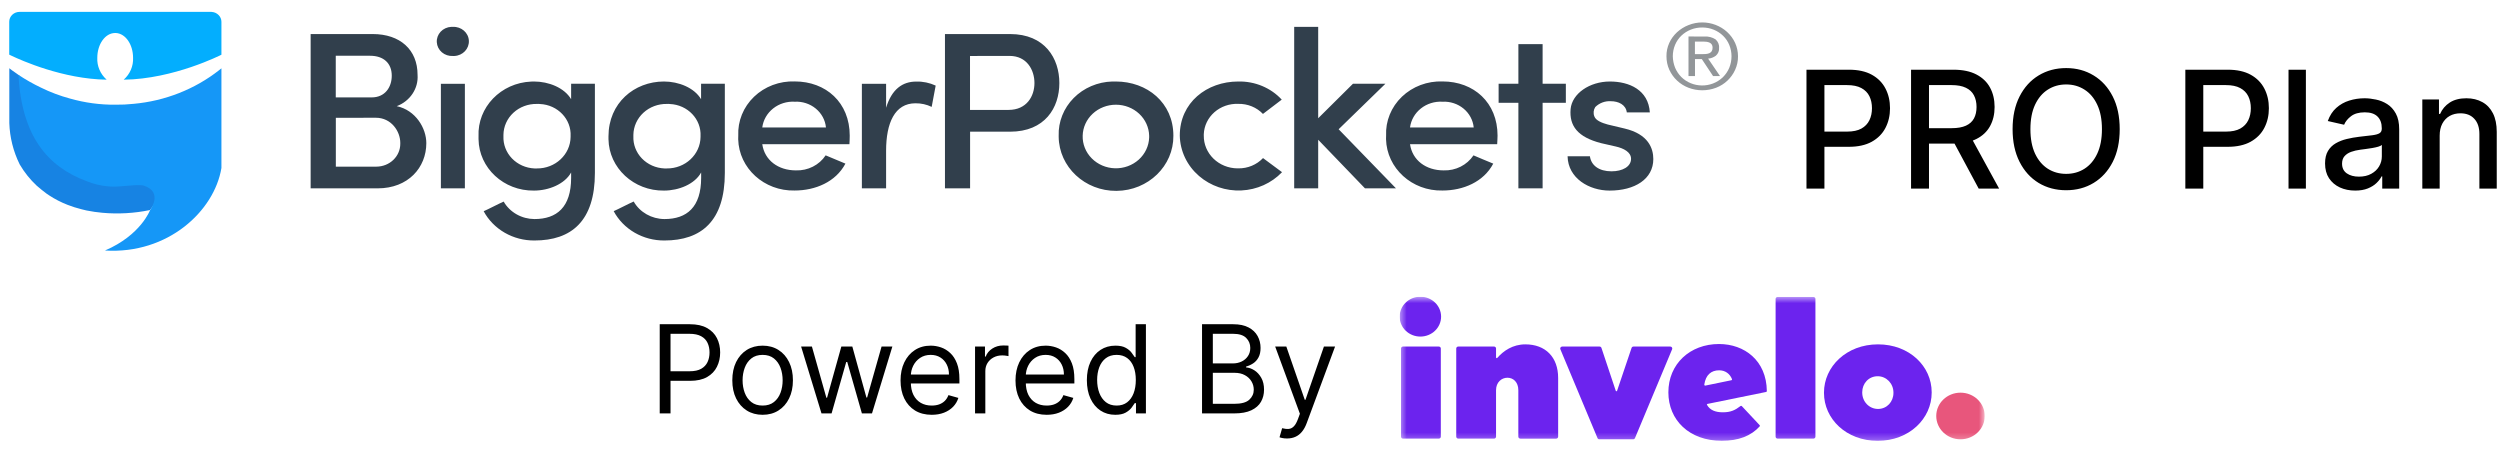 <svg width="367" height="66" viewBox="0 0 367 66" fill="none" xmlns="http://www.w3.org/2000/svg">
<path d="M58.241 15.585C61.033 16.177 62.584 18.837 62.584 21.011C62.584 24.6 59.925 27.65 55.438 27.65H45.602V4.998H54.707C58.74 4.998 61.298 7.299 61.298 10.983C61.443 12.989 60.202 14.847 58.241 15.585ZM54.574 14.298C56.502 14.298 57.51 12.82 57.51 11.11C57.51 9.273 56.303 8.186 54.331 8.186H49.29V14.298H54.574ZM49.301 17.295V24.463H55.272C56.203 24.457 57.094 24.099 57.749 23.467C58.403 22.836 58.767 21.983 58.762 21.095V20.969C58.762 19.29 57.455 17.285 55.173 17.285L49.301 17.295ZM66.483 3.943C67.724 3.89 68.776 4.798 68.831 5.98C68.887 7.162 67.934 8.165 66.693 8.218H66.494C66.199 8.235 65.903 8.196 65.624 8.104C65.345 8.012 65.088 7.868 64.868 7.68C64.647 7.493 64.468 7.266 64.34 7.012C64.213 6.758 64.139 6.483 64.123 6.202C64.105 5.921 64.146 5.639 64.243 5.373C64.34 5.107 64.491 4.862 64.687 4.652C64.884 4.442 65.123 4.271 65.389 4.15C65.655 4.028 65.944 3.957 66.239 3.943H66.483ZM64.722 27.65H68.244V12.303H64.722V27.65ZM78.458 32.158C81.737 32.158 83.841 30.416 83.841 26.109V25.318C82.911 27.017 80.562 27.978 78.391 27.978C73.949 28.041 70.305 24.663 70.249 20.43V20.019C70.061 15.754 73.528 12.155 77.992 11.975C78.125 11.965 78.258 11.965 78.391 11.965C80.562 11.965 82.844 12.883 83.841 14.562V12.292H87.331V25.381C87.331 32.453 83.886 35.303 78.469 35.303C76.928 35.319 75.414 34.925 74.095 34.166C72.776 33.407 71.705 32.313 71.002 31.007C71.623 30.743 73.318 29.857 73.938 29.593C74.383 30.365 75.037 31.01 75.832 31.461C76.626 31.912 77.533 32.152 78.458 32.158ZM78.801 15.258C78.167 15.247 77.537 15.356 76.947 15.578C76.358 15.8 75.82 16.131 75.365 16.552C74.91 16.973 74.546 17.475 74.296 18.03C74.045 18.585 73.912 19.182 73.905 19.787V19.987C73.851 21.19 74.3 22.365 75.153 23.254C76.007 24.142 77.195 24.672 78.458 24.727C78.569 24.727 78.69 24.737 78.801 24.727C81.515 24.758 83.742 22.679 83.764 20.093V19.998C83.897 17.506 81.881 15.385 79.266 15.269C79.111 15.248 78.956 15.248 78.801 15.258ZM97.544 32.158C100.823 32.158 102.928 30.416 102.928 26.109V25.318C101.998 27.028 99.649 27.978 97.478 27.978C93.047 28.041 89.391 24.663 89.325 20.43V20.019C89.325 15.121 93.113 11.965 97.467 11.965C99.638 11.965 101.92 12.883 102.917 14.562V12.292H106.406V25.381C106.406 32.453 102.95 35.303 97.544 35.303C96.004 35.318 94.49 34.922 93.173 34.161C91.856 33.4 90.788 32.304 90.089 30.997C90.71 30.733 92.404 29.846 93.025 29.582C93.922 31.165 95.661 32.147 97.544 32.158ZM97.888 15.258C97.253 15.248 96.623 15.357 96.033 15.579C95.443 15.802 94.905 16.133 94.449 16.553C93.993 16.974 93.629 17.476 93.377 18.03C93.125 18.585 92.99 19.182 92.98 19.787V19.998C92.927 21.2 93.376 22.373 94.23 23.26C95.084 24.146 96.272 24.674 97.533 24.727C97.644 24.727 97.766 24.737 97.877 24.727C100.591 24.758 102.817 22.679 102.839 20.093V19.998C102.972 17.506 100.956 15.385 98.342 15.269C98.191 15.249 98.039 15.246 97.888 15.258ZM124.696 21.169H111.901C112.244 23.534 114.249 25.012 116.83 25.012C118.603 25.075 120.264 24.23 121.206 22.805C122.103 23.196 123.178 23.629 124.108 24.019C122.69 26.711 119.688 27.967 116.653 27.967C112.189 28.073 108.478 24.705 108.367 20.441C108.367 20.262 108.367 20.082 108.378 19.903C108.331 18.851 108.512 17.802 108.911 16.821C109.31 15.839 109.918 14.947 110.696 14.201C111.474 13.454 112.406 12.869 113.433 12.482C114.461 12.096 115.561 11.916 116.664 11.954C121.25 11.954 124.74 15.047 124.74 19.913C124.729 20.283 124.729 20.842 124.696 21.169ZM121.25 18.71C121.147 17.637 120.612 16.644 119.757 15.94C118.902 15.235 117.793 14.873 116.664 14.931C115.515 14.866 114.382 15.22 113.498 15.922C112.613 16.624 112.042 17.621 111.901 18.71H121.25ZM130.079 27.65H126.523V12.303H130.079V15.818C130.91 13.084 132.494 11.975 134.499 11.975C135.485 11.944 136.471 12.155 137.357 12.566L136.77 15.691C136.028 15.332 135.219 15.153 134.388 15.163C131.353 15.163 130.079 18.055 130.079 22.13V27.65ZM138.709 4.998H148.269C153.409 4.998 155.513 8.587 155.513 12.197C155.513 15.807 153.409 19.333 148.269 19.333H142.409V27.65H138.72V4.998H138.709ZM142.398 8.218V16.134H148.058C150.717 16.134 151.858 14.129 151.858 12.187C151.858 10.276 150.75 8.207 148.202 8.207L142.398 8.218ZM155.414 19.924C155.381 18.909 155.559 17.898 155.937 16.949C156.314 15.999 156.885 15.13 157.615 14.391C158.346 13.652 159.222 13.057 160.194 12.641C161.165 12.225 162.214 11.995 163.279 11.965H163.799C168.386 11.965 172.252 15.058 172.252 19.924C172.296 24.357 168.563 27.978 163.91 28.02C159.258 28.062 155.458 24.505 155.414 20.072V19.924ZM168.696 19.924C168.669 18.708 168.142 17.55 167.23 16.699C166.318 15.848 165.092 15.372 163.816 15.372C162.54 15.372 161.314 15.848 160.402 16.699C159.49 17.55 158.964 18.708 158.936 19.924C158.901 21.157 159.38 22.353 160.269 23.249C161.158 24.146 162.384 24.669 163.678 24.705C164.971 24.739 166.227 24.283 167.168 23.436C168.108 22.589 168.658 21.421 168.696 20.188V19.924ZM181.778 11.965C184.215 11.912 186.553 12.883 188.159 14.625L185.401 16.725C184.943 16.246 184.383 15.866 183.758 15.611C183.133 15.357 182.458 15.232 181.778 15.248C181.139 15.222 180.502 15.316 179.901 15.526C179.301 15.735 178.749 16.055 178.279 16.468C177.809 16.881 177.429 17.378 177.16 17.931C176.892 18.485 176.741 19.083 176.716 19.692V19.913C176.709 20.537 176.83 21.156 177.074 21.735C177.318 22.314 177.679 22.841 178.137 23.288C178.594 23.733 179.14 24.089 179.742 24.334C180.344 24.579 180.991 24.709 181.645 24.716H181.789C183.174 24.737 184.492 24.178 185.412 23.206L188.203 25.275C186.665 26.888 184.517 27.853 182.232 27.958C179.947 28.063 177.712 27.299 176.018 25.835C175.148 25.084 174.448 24.171 173.962 23.153C173.477 22.134 173.215 21.032 173.193 19.913C173.182 15.058 177.159 11.965 181.778 11.965ZM193.51 20.515V27.65H189.987V3.943H193.51V17.359L198.616 12.292H203.38L196.512 18.974L204.93 27.65H200.378L193.51 20.515Z" fill="#313F4C"/>
<path d="M219.786 21.17H206.991C207.335 23.534 209.34 25.012 211.921 25.012C213.693 25.076 215.355 24.231 216.308 22.806C217.205 23.197 218.268 23.629 219.21 24.02C217.792 26.712 214.79 27.968 211.755 27.968C207.279 28.073 203.58 24.695 203.469 20.431C203.469 20.252 203.469 20.083 203.48 19.903C203.432 18.852 203.614 17.802 204.013 16.821C204.411 15.84 205.019 14.948 205.797 14.201C206.576 13.455 207.508 12.87 208.535 12.483C209.562 12.097 210.662 11.917 211.766 11.955C216.352 11.955 219.841 15.048 219.841 19.914C219.819 20.283 219.819 20.843 219.786 21.17ZM216.341 18.71C216.238 17.638 215.702 16.645 214.847 15.94C213.992 15.236 212.884 14.874 211.755 14.932C210.605 14.866 209.473 15.22 208.588 15.922C207.703 16.625 207.132 17.622 206.991 18.71H216.341ZM226.455 12.293H229.867V15.09H226.455V27.651H222.899V15.09H219.997V12.293H222.899V6.477H226.455V12.293ZM230.565 16.008C230.775 13.739 233.356 11.966 236.325 11.966C239.194 11.966 241.986 13.211 242.196 16.504H238.817C238.673 15.354 237.577 14.858 236.469 14.858C235.616 14.805 234.785 15.122 234.187 15.713C233.921 16.124 233.866 16.642 234.054 17.096C234.264 17.687 235.162 18.046 236.015 18.278L238.496 18.869C241.986 19.692 242.706 21.793 242.706 23.344C242.706 26.3 239.98 27.978 236.292 27.978C233.29 27.978 230.188 26.173 230.121 22.943H233.4C233.578 24.263 234.708 25.149 236.569 25.149C238.186 25.149 239.438 24.463 239.438 23.313C239.438 22.331 238.363 21.772 237.2 21.508L235.029 21.012C231.595 20.125 230.354 18.478 230.565 16.008Z" fill="#313F4C"/>
<path d="M245.047 6.305C245.313 5.714 245.701 5.186 246.188 4.732C246.676 4.289 247.241 3.93 247.861 3.687C250.508 2.621 253.566 3.793 254.718 6.305C254.995 6.917 255.139 7.593 255.139 8.258C255.15 8.944 255.006 9.619 254.718 10.252C254.452 10.844 254.064 11.382 253.588 11.836C253.112 12.29 252.547 12.638 251.926 12.881C250.619 13.377 249.168 13.377 247.872 12.881C247.247 12.641 246.679 12.286 246.199 11.836C245.712 11.382 245.335 10.844 245.058 10.252C244.77 9.619 244.637 8.944 244.637 8.258C244.626 7.582 244.77 6.917 245.047 6.305ZM245.911 9.957C246.122 10.453 246.432 10.918 246.82 11.308C247.209 11.693 247.675 12 248.19 12.212C248.705 12.425 249.259 12.538 249.82 12.546C250.381 12.554 250.938 12.456 251.459 12.258C251.98 12.06 252.455 11.766 252.857 11.393C252.89 11.361 252.923 11.34 252.946 11.308C253.333 10.918 253.643 10.464 253.854 9.957C254.075 9.419 254.186 8.838 254.186 8.258C254.186 7.688 254.075 7.128 253.854 6.59C253.65 6.093 253.344 5.64 252.954 5.258C252.564 4.875 252.098 4.571 251.583 4.363C251.051 4.141 250.475 4.035 249.888 4.035C249.316 4.032 248.748 4.137 248.219 4.345C247.691 4.554 247.211 4.861 246.809 5.249C246.421 5.629 246.111 6.083 245.9 6.59C245.679 7.118 245.568 7.688 245.568 8.258C245.579 8.838 245.69 9.408 245.911 9.957ZM250.22 5.365C250.796 5.323 251.361 5.471 251.838 5.777C252.203 6.094 252.403 6.558 252.358 7.023C252.403 7.455 252.225 7.878 251.893 8.173C251.561 8.426 251.162 8.574 250.752 8.606L252.502 11.171H251.483L249.822 8.669H248.825V11.171H247.872V5.355L250.22 5.365ZM249.799 7.951C250.01 7.951 250.22 7.941 250.409 7.93C250.586 7.92 250.752 7.878 250.918 7.814C251.062 7.751 251.184 7.656 251.273 7.529C251.372 7.36 251.417 7.181 251.406 6.991C251.416 6.828 251.373 6.666 251.284 6.526C251.209 6.412 251.101 6.321 250.974 6.263C250.841 6.199 250.686 6.157 250.542 6.136C250.387 6.115 250.22 6.104 250.065 6.104H248.814V7.951H249.799Z" fill="#929699"/>
<path d="M22.448 26.011C21.528 25.705 17.707 26.676 15.99 26.538C14.273 26.401 13.364 25.588 12.666 25.335C7.183 23.287 3.129 16.669 2.829 11.075C1.976 10.505 1.378 10.03 1.367 10.019V18.062C1.434 20.163 1.954 22.242 2.896 24.142C3.572 25.293 4.414 26.349 5.399 27.267C5.632 27.478 6.585 28.259 6.84 28.428C6.961 28.512 7.083 28.597 7.216 28.681C8.069 29.241 8.977 29.705 9.93 30.075C10.584 30.328 11.248 30.539 11.924 30.708C12.168 30.782 12.434 30.845 12.7 30.898C13.468 31.052 14.244 31.165 15.026 31.236C17.363 31.447 19.723 31.31 22.016 30.835C22.016 30.835 25.284 26.961 22.448 26.011Z" fill="#1783E3"/>
<path d="M19.611 15.243C18.725 15.338 17.839 15.38 16.953 15.37H16.942C14.693 15.391 12.455 15.085 10.295 14.473C8.811 14.072 7.371 13.533 6.008 12.858C4.856 12.309 3.759 11.686 2.707 10.989C3.183 19.993 7.005 24.469 12.677 26.58C13.729 27.013 14.848 27.287 16 27.372C17.717 27.519 20.232 26.96 21.151 27.266C23.987 28.216 22.037 30.834 22.037 30.834C22.037 30.834 20.675 34.528 15.402 36.777C24.652 37.347 31.465 30.982 32.506 24.659V10.029C32.461 10.06 32.34 10.166 32.151 10.314C28.58 13.111 24.213 14.827 19.611 15.243Z" fill="#1597F7"/>
<path d="M32.506 3.199C32.506 2.45 31.896 1.817 31.11 1.753C31.077 1.753 31.043 1.743 30.999 1.743H2.873C2.031 1.743 1.355 2.397 1.355 3.189V8.023L1.422 8.055L1.688 8.182C3.106 8.857 9.254 11.612 15.657 11.697C15.197 11.289 14.836 10.79 14.599 10.236C14.362 9.682 14.254 9.085 14.283 8.488C14.283 6.493 15.435 4.867 16.864 4.846H17.03C18.426 4.93 19.534 6.524 19.534 8.488C19.589 9.702 19.091 10.873 18.16 11.697C25.483 11.623 32.506 8.034 32.506 8.034V3.199Z" fill="#03AEFE"/>
<path d="M265.191 27.688V10.233H271.413C272.771 10.233 273.896 10.48 274.788 10.974C275.68 11.469 276.347 12.145 276.79 13.003C277.234 13.855 277.455 14.815 277.455 15.883C277.455 16.957 277.231 17.923 276.782 18.781C276.339 19.634 275.668 20.31 274.771 20.81C273.879 21.304 272.756 21.551 271.404 21.551H267.126V19.318H271.165C272.023 19.318 272.719 19.171 273.254 18.875C273.788 18.574 274.18 18.165 274.43 17.648C274.68 17.131 274.805 16.543 274.805 15.883C274.805 15.224 274.68 14.639 274.43 14.128C274.18 13.617 273.785 13.216 273.245 12.926C272.711 12.636 272.006 12.492 271.131 12.492H267.825V27.688H265.191ZM280.543 27.688V10.233H286.764C288.116 10.233 289.239 10.466 290.131 10.932C291.028 11.398 291.699 12.043 292.142 12.867C292.585 13.685 292.807 14.631 292.807 15.704C292.807 16.773 292.582 17.713 292.134 18.526C291.69 19.332 291.02 19.96 290.122 20.409C289.23 20.858 288.108 21.082 286.756 21.082H282.043V18.815H286.517C287.369 18.815 288.063 18.693 288.597 18.449C289.136 18.204 289.531 17.849 289.781 17.384C290.031 16.918 290.156 16.358 290.156 15.704C290.156 15.046 290.028 14.474 289.773 13.992C289.523 13.508 289.128 13.139 288.588 12.883C288.054 12.622 287.352 12.492 286.483 12.492H283.176V27.688H280.543ZM289.159 19.812L293.472 27.688H290.472L286.244 19.812H289.159ZM311.173 18.96C311.173 20.824 310.832 22.426 310.151 23.767C309.469 25.102 308.534 26.131 307.347 26.852C306.165 27.568 304.821 27.926 303.315 27.926C301.804 27.926 300.455 27.568 299.267 26.852C298.085 26.131 297.153 25.099 296.472 23.759C295.79 22.418 295.449 20.818 295.449 18.96C295.449 17.097 295.79 15.497 296.472 14.162C297.153 12.821 298.085 11.793 299.267 11.077C300.455 10.355 301.804 9.994 303.315 9.994C304.821 9.994 306.165 10.355 307.347 11.077C308.534 11.793 309.469 12.821 310.151 14.162C310.832 15.497 311.173 17.097 311.173 18.96ZM308.565 18.96C308.565 17.54 308.335 16.344 307.875 15.372C307.42 14.395 306.795 13.656 306 13.156C305.21 12.651 304.315 12.398 303.315 12.398C302.31 12.398 301.412 12.651 300.622 13.156C299.832 13.656 299.207 14.395 298.747 15.372C298.293 16.344 298.065 17.54 298.065 18.96C298.065 20.381 298.293 21.579 298.747 22.557C299.207 23.528 299.832 24.267 300.622 24.773C301.412 25.273 302.31 25.523 303.315 25.523C304.315 25.523 305.21 25.273 306 24.773C306.795 24.267 307.42 23.528 307.875 22.557C308.335 21.579 308.565 20.381 308.565 18.96ZM320.808 27.688V10.233H327.03C328.388 10.233 329.513 10.48 330.405 10.974C331.297 11.469 331.964 12.145 332.408 13.003C332.851 13.855 333.072 14.815 333.072 15.883C333.072 16.957 332.848 17.923 332.399 18.781C331.956 19.634 331.286 20.31 330.388 20.81C329.496 21.304 328.374 21.551 327.021 21.551H322.743V19.318H326.783C327.641 19.318 328.337 19.171 328.871 18.875C329.405 18.574 329.797 18.165 330.047 17.648C330.297 17.131 330.422 16.543 330.422 15.883C330.422 15.224 330.297 14.639 330.047 14.128C329.797 13.617 329.402 13.216 328.862 12.926C328.328 12.636 327.624 12.492 326.749 12.492H323.442V27.688H320.808ZM338.504 10.233V27.688H335.955V10.233H338.504ZM345.741 27.977C344.912 27.977 344.162 27.824 343.491 27.517C342.821 27.204 342.29 26.753 341.898 26.162C341.511 25.571 341.318 24.847 341.318 23.989C341.318 23.25 341.46 22.642 341.744 22.165C342.028 21.688 342.412 21.31 342.895 21.031C343.378 20.753 343.918 20.543 344.514 20.401C345.111 20.259 345.719 20.151 346.338 20.077C347.122 19.986 347.759 19.912 348.247 19.855C348.736 19.793 349.091 19.693 349.312 19.557C349.534 19.421 349.645 19.199 349.645 18.892V18.832C349.645 18.088 349.435 17.511 349.014 17.102C348.599 16.693 347.98 16.489 347.156 16.489C346.298 16.489 345.622 16.679 345.128 17.06C344.639 17.435 344.301 17.852 344.114 18.312L341.719 17.767C342.003 16.972 342.418 16.329 342.963 15.841C343.514 15.347 344.148 14.989 344.864 14.767C345.58 14.54 346.332 14.426 347.122 14.426C347.645 14.426 348.199 14.489 348.784 14.614C349.375 14.733 349.926 14.954 350.438 15.278C350.955 15.602 351.378 16.065 351.707 16.668C352.037 17.264 352.202 18.04 352.202 18.994V27.688H349.713V25.898H349.611C349.446 26.227 349.199 26.551 348.869 26.869C348.54 27.188 348.116 27.452 347.599 27.662C347.082 27.872 346.463 27.977 345.741 27.977ZM346.295 25.932C347 25.932 347.602 25.793 348.102 25.514C348.608 25.236 348.991 24.872 349.253 24.423C349.52 23.969 349.653 23.483 349.653 22.966V21.278C349.563 21.369 349.386 21.454 349.125 21.534C348.869 21.608 348.577 21.673 348.247 21.73C347.918 21.781 347.597 21.829 347.284 21.875C346.972 21.915 346.71 21.949 346.5 21.977C346.006 22.04 345.554 22.145 345.145 22.293C344.741 22.44 344.418 22.653 344.173 22.932C343.935 23.204 343.815 23.568 343.815 24.023C343.815 24.653 344.048 25.131 344.514 25.454C344.98 25.773 345.574 25.932 346.295 25.932ZM358.144 19.915V27.688H355.596V14.597H358.042V16.727H358.204C358.505 16.034 358.977 15.477 359.619 15.057C360.266 14.636 361.082 14.426 362.065 14.426C362.957 14.426 363.738 14.614 364.408 14.989C365.079 15.358 365.599 15.909 365.968 16.642C366.337 17.375 366.522 18.281 366.522 19.361V27.688H363.974V19.668C363.974 18.719 363.727 17.977 363.232 17.443C362.738 16.903 362.059 16.634 361.195 16.634C360.604 16.634 360.079 16.761 359.619 17.017C359.164 17.273 358.803 17.648 358.536 18.142C358.275 18.631 358.144 19.222 358.144 19.915Z" fill="black"/>
<path d="M96.847 60.688V47.597H101.271C102.298 47.597 103.137 47.782 103.789 48.153C104.446 48.519 104.931 49.016 105.247 49.642C105.562 50.269 105.72 50.967 105.72 51.739C105.72 52.51 105.562 53.211 105.247 53.842C104.936 54.472 104.454 54.975 103.802 55.35C103.15 55.721 102.315 55.906 101.296 55.906H98.126V54.5H101.245C101.948 54.5 102.513 54.379 102.939 54.136C103.365 53.893 103.674 53.565 103.866 53.151C104.062 52.734 104.16 52.263 104.16 51.739C104.16 51.215 104.062 50.746 103.866 50.332C103.674 49.919 103.363 49.595 102.933 49.361C102.502 49.122 101.931 49.003 101.22 49.003H98.433V60.688H96.847ZM111.952 60.892C111.066 60.892 110.288 60.681 109.619 60.259C108.954 59.837 108.434 59.247 108.059 58.489C107.688 57.73 107.503 56.844 107.503 55.83C107.503 54.807 107.688 53.914 108.059 53.151C108.434 52.389 108.954 51.796 109.619 51.374C110.288 50.952 111.066 50.742 111.952 50.742C112.838 50.742 113.614 50.952 114.279 51.374C114.948 51.796 115.468 52.389 115.838 53.151C116.213 53.914 116.401 54.807 116.401 55.83C116.401 56.844 116.213 57.73 115.838 58.489C115.468 59.247 114.948 59.837 114.279 60.259C113.614 60.681 112.838 60.892 111.952 60.892ZM111.952 59.537C112.625 59.537 113.179 59.364 113.614 59.019C114.049 58.674 114.37 58.22 114.579 57.658C114.788 57.095 114.892 56.486 114.892 55.83C114.892 55.173 114.788 54.562 114.579 53.995C114.37 53.428 114.049 52.97 113.614 52.621C113.179 52.271 112.625 52.097 111.952 52.097C111.279 52.097 110.725 52.271 110.29 52.621C109.855 52.97 109.534 53.428 109.325 53.995C109.116 54.562 109.012 55.173 109.012 55.83C109.012 56.486 109.116 57.095 109.325 57.658C109.534 58.22 109.855 58.674 110.29 59.019C110.725 59.364 111.279 59.537 111.952 59.537ZM120.594 60.688L117.603 50.869H119.188L121.31 58.386H121.412L123.509 50.869H125.12L127.191 58.361H127.293L129.415 50.869H131L128.009 60.688H126.526L124.378 53.145H124.225L122.077 60.688H120.594ZM136.777 60.892C135.831 60.892 135.015 60.683 134.329 60.266C133.647 59.844 133.121 59.256 132.75 58.501C132.384 57.743 132.2 56.861 132.2 55.855C132.2 54.849 132.384 53.963 132.75 53.196C133.121 52.425 133.636 51.824 134.297 51.394C134.962 50.959 135.737 50.742 136.624 50.742C137.135 50.742 137.64 50.827 138.139 50.997C138.637 51.168 139.091 51.445 139.5 51.828C139.909 52.207 140.235 52.71 140.478 53.337C140.721 53.963 140.842 54.734 140.842 55.651V56.29H133.274V54.986H139.308C139.308 54.432 139.197 53.938 138.976 53.503C138.759 53.068 138.447 52.725 138.043 52.474C137.642 52.222 137.169 52.097 136.624 52.097C136.023 52.097 135.503 52.246 135.064 52.544C134.629 52.838 134.295 53.222 134.06 53.695C133.826 54.168 133.709 54.675 133.709 55.216V56.085C133.709 56.827 133.837 57.455 134.092 57.971C134.352 58.482 134.712 58.872 135.173 59.141C135.633 59.405 136.168 59.537 136.777 59.537C137.173 59.537 137.531 59.481 137.851 59.371C138.175 59.256 138.454 59.085 138.688 58.859C138.923 58.629 139.104 58.344 139.232 58.003L140.689 58.412C140.536 58.906 140.278 59.341 139.916 59.716C139.553 60.087 139.106 60.376 138.573 60.585C138.041 60.79 137.442 60.892 136.777 60.892ZM143.137 60.688V50.869H144.595V52.352H144.697C144.876 51.867 145.2 51.472 145.668 51.17C146.137 50.867 146.666 50.716 147.254 50.716C147.364 50.716 147.503 50.718 147.669 50.722C147.835 50.727 147.961 50.733 148.046 50.742V52.276C147.995 52.263 147.878 52.244 147.695 52.218C147.516 52.188 147.326 52.173 147.126 52.173C146.648 52.173 146.222 52.273 145.847 52.474C145.477 52.67 145.183 52.943 144.965 53.292C144.752 53.637 144.646 54.031 144.646 54.474V60.688H143.137ZM153.652 60.892C152.706 60.892 151.89 60.683 151.204 60.266C150.522 59.844 149.996 59.256 149.625 58.501C149.259 57.743 149.075 56.861 149.075 55.855C149.075 54.849 149.259 53.963 149.625 53.196C149.996 52.425 150.511 51.824 151.172 51.394C151.837 50.959 152.612 50.742 153.499 50.742C154.01 50.742 154.515 50.827 155.014 50.997C155.512 51.168 155.966 51.445 156.375 51.828C156.784 52.207 157.11 52.71 157.353 53.337C157.596 53.963 157.717 54.734 157.717 55.651V56.29H150.149V54.986H156.183C156.183 54.432 156.072 53.938 155.851 53.503C155.634 53.068 155.322 52.725 154.918 52.474C154.517 52.222 154.044 52.097 153.499 52.097C152.898 52.097 152.378 52.246 151.939 52.544C151.504 52.838 151.17 53.222 150.935 53.695C150.701 54.168 150.584 54.675 150.584 55.216V56.085C150.584 56.827 150.712 57.455 150.967 57.971C151.227 58.482 151.587 58.872 152.048 59.141C152.508 59.405 153.043 59.537 153.652 59.537C154.048 59.537 154.406 59.481 154.726 59.371C155.05 59.256 155.329 59.085 155.563 58.859C155.798 58.629 155.979 58.344 156.107 58.003L157.564 58.412C157.411 58.906 157.153 59.341 156.791 59.716C156.428 60.087 155.981 60.376 155.448 60.585C154.916 60.79 154.317 60.892 153.652 60.892ZM163.72 60.892C162.901 60.892 162.179 60.685 161.553 60.272C160.926 59.854 160.436 59.266 160.082 58.508C159.729 57.745 159.552 56.844 159.552 55.804C159.552 54.773 159.729 53.878 160.082 53.119C160.436 52.361 160.928 51.775 161.559 51.361C162.19 50.948 162.918 50.742 163.745 50.742C164.384 50.742 164.889 50.848 165.26 51.061C165.635 51.27 165.921 51.508 166.117 51.777C166.317 52.041 166.472 52.258 166.583 52.429H166.711V47.597H168.22V60.688H166.762V59.179H166.583C166.472 59.358 166.315 59.584 166.11 59.856C165.906 60.125 165.614 60.366 165.234 60.579C164.855 60.788 164.35 60.892 163.72 60.892ZM163.924 59.537C164.529 59.537 165.041 59.379 165.458 59.064C165.876 58.744 166.193 58.303 166.411 57.741C166.628 57.174 166.737 56.52 166.737 55.778C166.737 55.045 166.63 54.404 166.417 53.854C166.204 53.3 165.889 52.87 165.471 52.563C165.053 52.252 164.538 52.097 163.924 52.097C163.285 52.097 162.752 52.261 162.326 52.589C161.904 52.913 161.587 53.354 161.374 53.912C161.165 54.466 161.06 55.088 161.06 55.778C161.06 56.477 161.167 57.112 161.38 57.683C161.597 58.25 161.917 58.702 162.339 59.038C162.765 59.371 163.293 59.537 163.924 59.537ZM176.459 60.688V47.597H181.036C181.947 47.597 182.7 47.754 183.292 48.07C183.884 48.381 184.325 48.8 184.615 49.329C184.905 49.853 185.05 50.435 185.05 51.074C185.05 51.636 184.95 52.101 184.749 52.467C184.553 52.834 184.293 53.124 183.97 53.337C183.65 53.55 183.303 53.707 182.928 53.81V53.938C183.328 53.963 183.731 54.104 184.136 54.359C184.541 54.615 184.879 54.981 185.152 55.459C185.425 55.936 185.561 56.52 185.561 57.21C185.561 57.867 185.412 58.457 185.114 58.981C184.815 59.505 184.345 59.92 183.701 60.227C183.058 60.534 182.22 60.688 181.189 60.688H176.459ZM178.044 59.281H181.189C182.224 59.281 182.96 59.081 183.394 58.68C183.833 58.276 184.053 57.785 184.053 57.21C184.053 56.767 183.94 56.358 183.714 55.983C183.488 55.604 183.166 55.301 182.749 55.075C182.331 54.845 181.837 54.73 181.266 54.73H178.044V59.281ZM178.044 53.349H180.984C181.462 53.349 181.892 53.256 182.276 53.068C182.663 52.881 182.97 52.617 183.196 52.276C183.426 51.935 183.541 51.534 183.541 51.074C183.541 50.499 183.341 50.011 182.94 49.61C182.54 49.205 181.905 49.003 181.036 49.003H178.044V53.349ZM188.933 64.369C188.677 64.369 188.449 64.348 188.249 64.305C188.049 64.267 187.91 64.229 187.834 64.19L188.217 62.861C188.584 62.955 188.907 62.989 189.189 62.963C189.47 62.938 189.719 62.812 189.936 62.586C190.158 62.364 190.36 62.004 190.544 61.506L190.825 60.739L187.194 50.869H188.831L191.541 58.693H191.643L194.353 50.869H195.99L191.822 62.119C191.635 62.626 191.402 63.046 191.125 63.379C190.848 63.715 190.527 63.965 190.16 64.126C189.798 64.288 189.389 64.369 188.933 64.369Z" fill="black"/>
<g clip-path="url(#clip0_4512_9046)">
<mask id="mask0_4512_9046" style="mask-type:luminance" maskUnits="userSpaceOnUse" x="205" y="43" width="87" height="22">
<path d="M291.366 43.559H205.468V64.755H291.366V43.559Z" fill="white"/>
</mask>
<g mask="url(#mask0_4512_9046)">
<path d="M205.964 50.873H211.215C211.379 50.873 211.512 51.001 211.512 51.158V64.104C211.512 64.261 211.379 64.39 211.215 64.39H205.964C205.801 64.39 205.667 64.261 205.667 64.104V51.158C205.667 51.001 205.801 50.873 205.964 50.873Z" fill="#6C23EE"/>
<path d="M214.074 50.872H219.322C219.486 50.872 219.619 51 219.619 51.158V52.476C219.619 52.568 219.736 52.61 219.799 52.542C220.704 51.506 222.065 50.552 223.921 50.552C226.882 50.552 228.736 52.434 228.736 55.48V64.106C228.736 64.263 228.603 64.392 228.439 64.392H223.188C223.024 64.392 222.891 64.263 222.891 64.106V57.283C222.891 56.12 222.171 55.451 221.293 55.451C220.418 55.451 219.619 56.12 219.619 57.283V64.103C219.619 64.261 219.486 64.389 219.322 64.389H214.074C213.91 64.389 213.776 64.261 213.776 64.103V51.158C213.776 51 213.91 50.872 214.074 50.872Z" fill="#6C23EE"/>
<path d="M229.337 50.873H234.809C234.937 50.873 235.054 50.954 235.092 51.072L237.194 57.368C237.225 57.459 237.358 57.459 237.388 57.368L239.515 51.072C239.555 50.954 239.67 50.873 239.798 50.873H245.194C245.404 50.873 245.548 51.077 245.469 51.266L240.016 64.308C239.97 64.416 239.861 64.489 239.741 64.489H234.787C234.664 64.489 234.555 64.418 234.511 64.308L229.059 51.266C228.982 51.077 229.127 50.873 229.337 50.873Z" fill="#6C23EE"/>
<path d="M260.956 43.593H266.208C266.371 43.593 266.505 43.722 266.505 43.879V64.103C266.505 64.261 266.371 64.389 266.208 64.389H260.956C260.793 64.389 260.659 64.261 260.659 64.103V43.879C260.657 43.722 260.79 43.593 260.956 43.593Z" fill="#6C23EE"/>
<path d="M267.761 57.682V57.632C267.761 53.818 271.057 50.552 275.692 50.552C280.302 50.552 283.571 53.771 283.571 57.585V57.635C283.571 61.448 280.275 64.714 275.641 64.714C271.03 64.712 267.761 61.493 267.761 57.682ZM277.958 57.682V57.632C277.958 56.295 276.927 55.231 275.641 55.231C274.326 55.231 273.375 56.295 273.375 57.582V57.632C273.375 58.969 274.405 60.033 275.692 60.033C277.006 60.033 277.958 58.969 277.958 57.682Z" fill="#6C23EE"/>
<path d="M208.51 49.409C210.191 49.409 211.553 48.1 211.553 46.484C211.553 44.869 210.191 43.559 208.51 43.559C206.83 43.559 205.468 44.869 205.468 46.484C205.468 48.1 206.83 49.409 208.51 49.409Z" fill="#6C23EE"/>
<path d="M287.802 64.489C289.768 64.489 291.363 62.957 291.363 61.066C291.363 59.176 289.768 57.643 287.802 57.643C285.835 57.643 284.241 59.176 284.241 61.066C284.241 62.957 285.835 64.489 287.802 64.489Z" fill="#E8567C"/>
<path d="M255.694 59.613L258.32 62.418C258.366 62.468 258.366 62.541 258.323 62.591C257.05 63.988 255.25 64.709 252.747 64.709C247.993 64.709 244.917 61.676 244.917 57.593C244.917 53.433 248.088 50.502 252.346 50.502C256.079 50.502 259.321 52.919 259.372 57.412C259.372 57.475 259.329 57.527 259.266 57.54L250.651 59.296C250.588 59.309 250.553 59.377 250.585 59.433C251.024 60.206 251.809 60.526 252.916 60.526C254.053 60.526 254.707 60.224 255.515 59.6C255.564 59.558 255.645 59.564 255.694 59.613ZM250.351 56.604L254.157 55.821C254.238 55.805 254.285 55.721 254.252 55.645C253.942 54.874 253.279 54.361 252.366 54.361C251.207 54.361 250.397 55.029 250.19 56.458C250.176 56.547 250.261 56.623 250.351 56.604Z" fill="#6C23EE"/>
</g>
</g>
<defs>
<clipPath id="clip0_4512_9046">
<rect width="85.899" height="21.196" fill="white" transform="translate(205.468 43.56)"/>
</clipPath>
</defs>
</svg>
